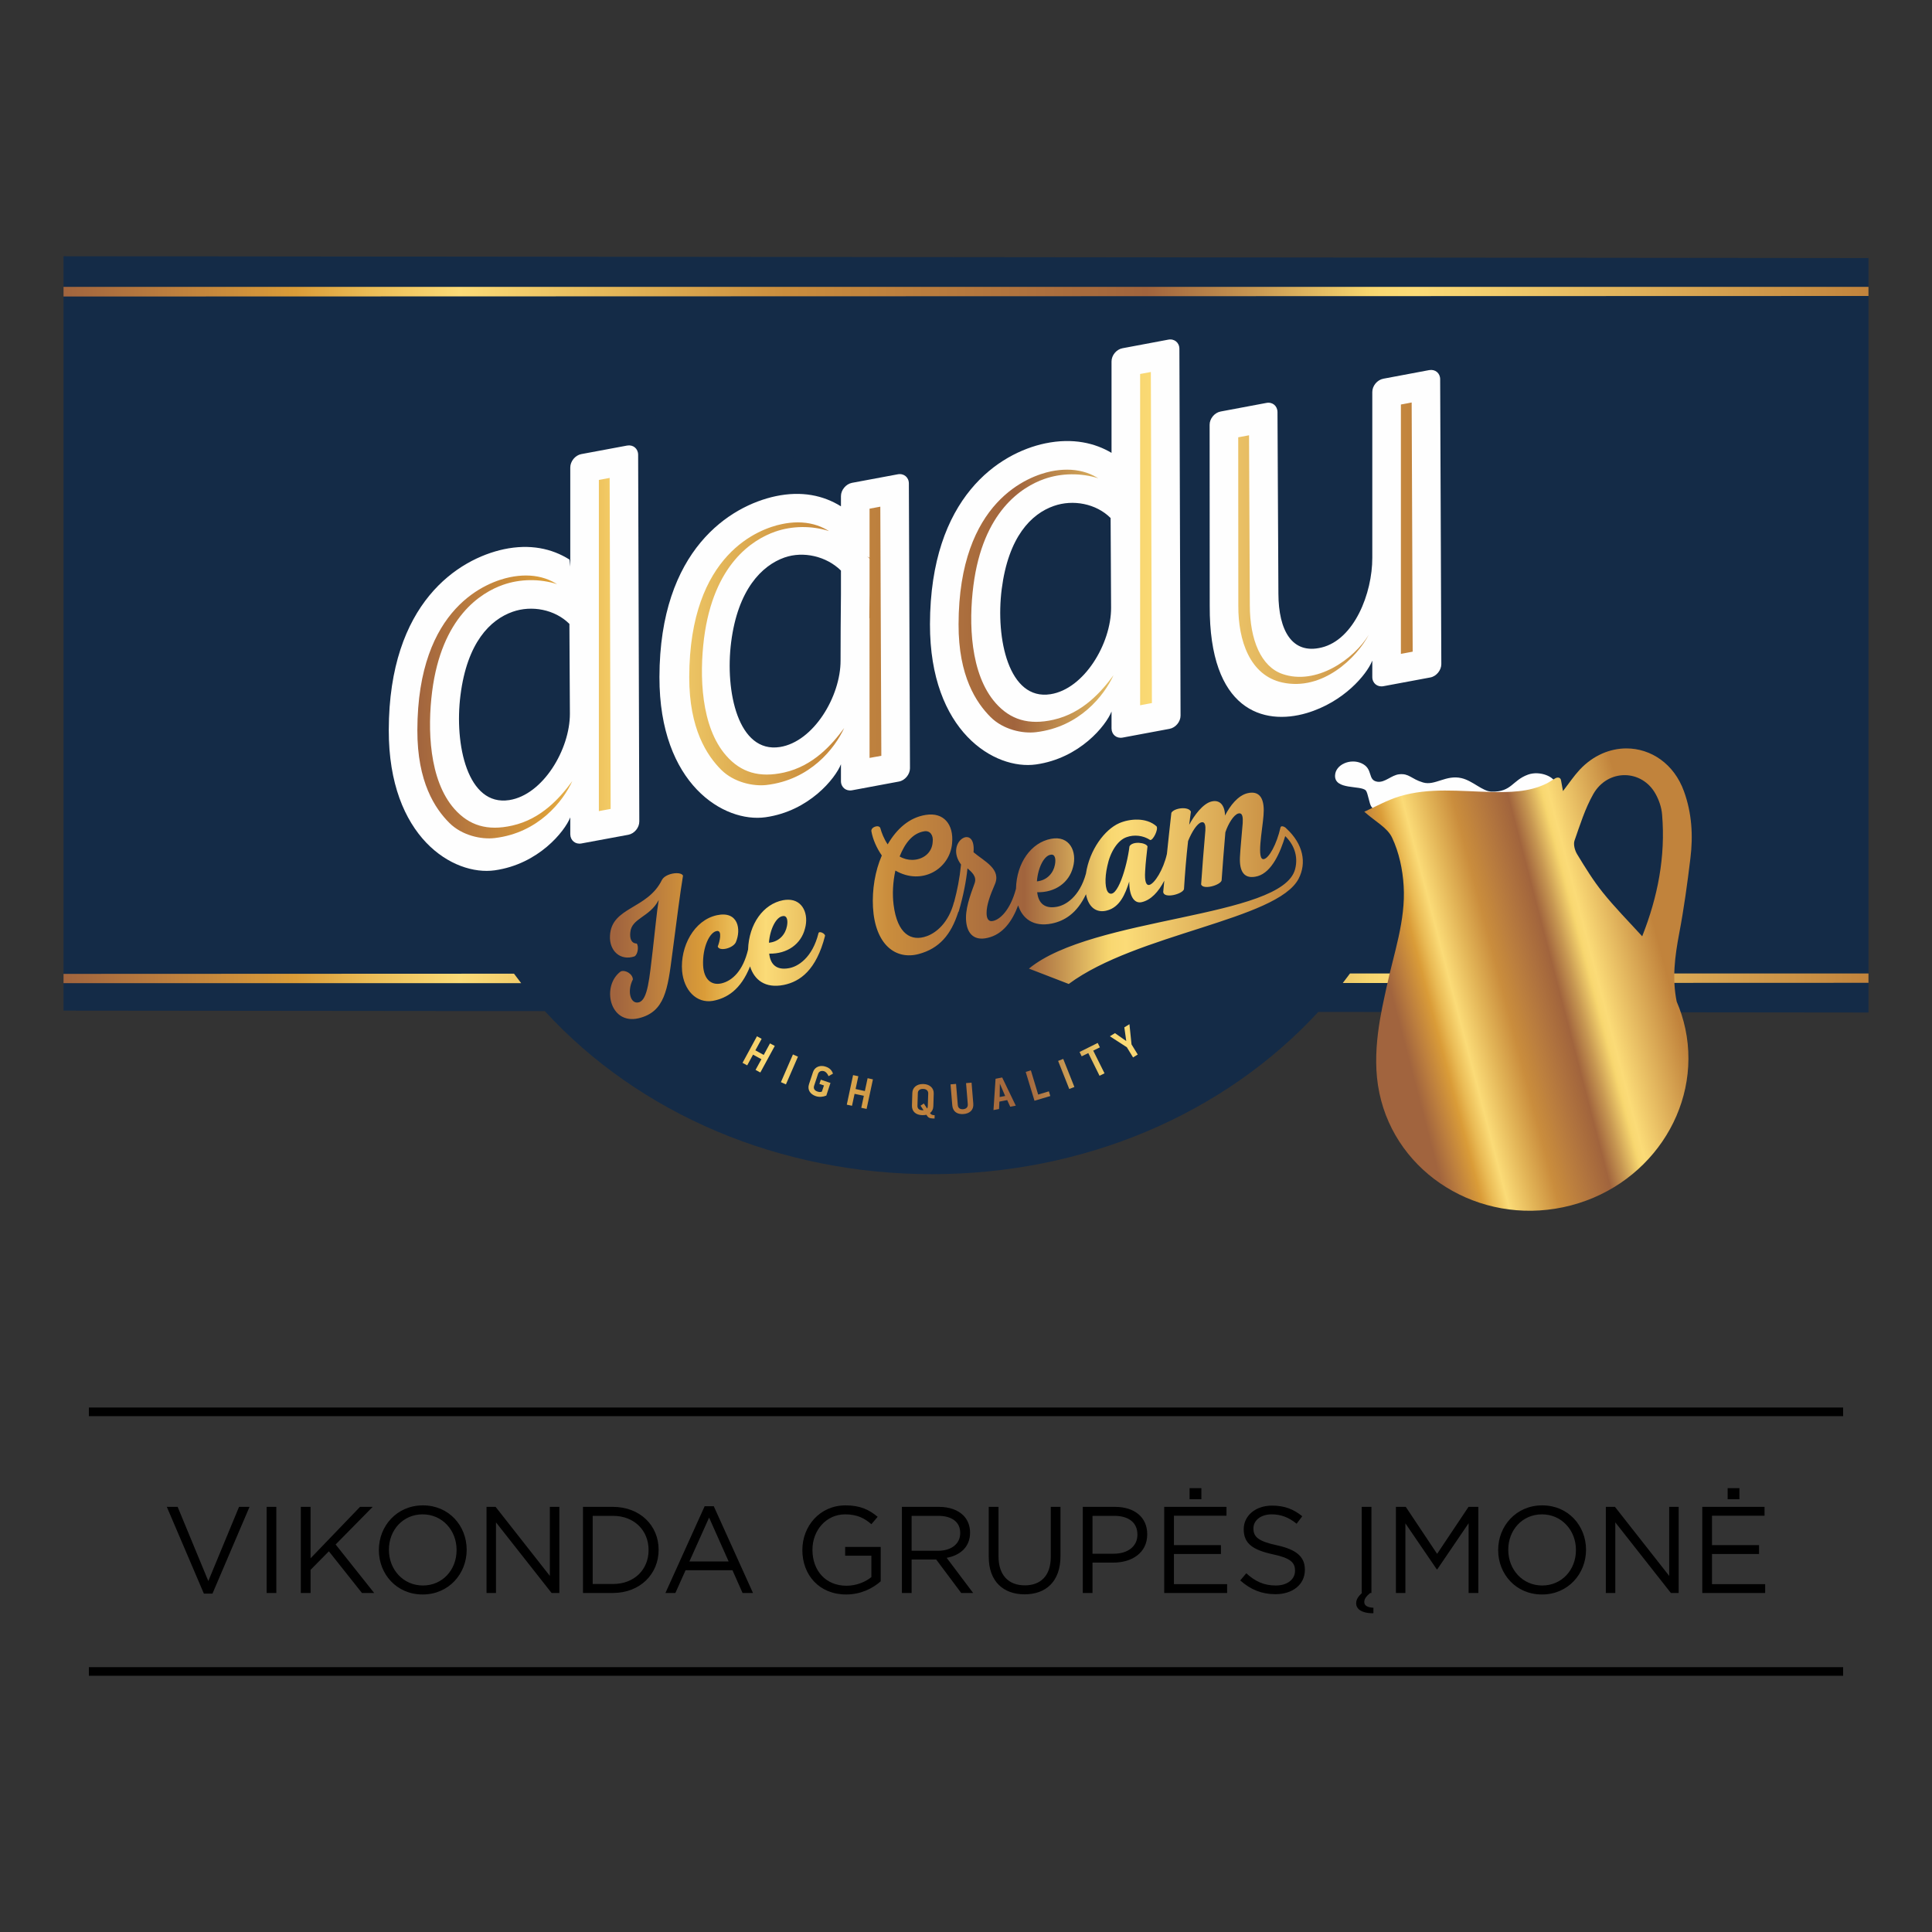 <?xml version="1.0" encoding="UTF-8"?>
<svg xmlns="http://www.w3.org/2000/svg" xmlns:xlink="http://www.w3.org/1999/xlink" xml:space="preserve" width="400px" height="400px" version="1.1" style="shape-rendering:geometricPrecision; text-rendering:geometricPrecision; image-rendering:optimizeQuality; fill-rule:evenodd; clip-rule:evenodd" viewBox="0 0 400 400">
 <rect x="0" y="0" width="400" height="400" fill="#333333" stroke="none"/>
 <defs>
  <style type="text/css">
   
    .fil0 {fill:none}
    .fil4 {fill:#FEFEFE;fill-rule:nonzero}
    .fil1 {fill:#142B47;fill-rule:nonzero}
    .fil8 {fill:black;fill-rule:nonzero}
    .fil2 {fill:url(#id0);fill-rule:nonzero}
    .fil5 {fill:url(#id1);fill-rule:nonzero}
    .fil3 {fill:url(#id2);fill-rule:nonzero}
    .fil6 {fill:url(#id3);fill-rule:nonzero}
    .fil7 {fill:url(#id4);fill-rule:nonzero}
   
  </style>
  <linearGradient id="id0" gradientUnits="userSpaceOnUse" x1="12.82" y1="202.55" x2="387.18" y2="202.55">
   <stop offset="0" style="stop-opacity:1; stop-color:#A1643E"></stop>
   <stop offset="0.059" style="stop-opacity:1; stop-color:#BC7E3E"></stop>
   <stop offset="0.129" style="stop-opacity:1; stop-color:#DA9C38"></stop>
   <stop offset="0.169" style="stop-opacity:1; stop-color:#EABB55"></stop>
   <stop offset="0.22" style="stop-opacity:1; stop-color:#FBDB77"></stop>
   <stop offset="0.31" style="stop-opacity:1; stop-color:#E2B457"></stop>
   <stop offset="0.4" style="stop-opacity:1; stop-color:#CA8D3D"></stop>
   <stop offset="0.502" style="stop-opacity:1; stop-color:#B5783E"></stop>
   <stop offset="0.6" style="stop-opacity:1; stop-color:#A1643D"></stop>
   <stop offset="0.659" style="stop-opacity:1; stop-color:#C79752"></stop>
   <stop offset="0.722" style="stop-opacity:1; stop-color:#F6D56E"></stop>
   <stop offset="0.729" style="stop-opacity:1; stop-color:#F9D872"></stop>
   <stop offset="0.749" style="stop-opacity:1; stop-color:#FBDB77"></stop>
   <stop offset="1" style="stop-opacity:1; stop-color:#C1833C"></stop>
  </linearGradient>
  <linearGradient id="id1" gradientUnits="userSpaceOnUse" xlink:href="#id0" x1="86.23" y1="125.3" x2="292.66" y2="125.3">
  </linearGradient>
  <linearGradient id="id2" gradientUnits="userSpaceOnUse" xlink:href="#id0" x1="12.82" y1="60.39" x2="387.18" y2="60.39">
  </linearGradient>
  <linearGradient id="id3" gradientUnits="userSpaceOnUse" xlink:href="#id0" x1="127.59" y1="197.85" x2="268.43" y2="197.85">
  </linearGradient>
  <linearGradient id="id4" gradientUnits="userSpaceOnUse" xlink:href="#id0" x1="289.17" y1="209.93" x2="343.55" y2="195.7">
  </linearGradient>
 </defs>
 <g id="Layer_x0020_1">
  <rect class="fil0" width="400" height="400"></rect>
  <path class="fil1" d="M386.85 209.63l-113.92 -0.12c-19.55,21.22 -48.57,33.59 -79.99,33.59 -31.5,0 -60.59,-12.43 -80.14,-33.76l-99.65 -0.1 0 -156.19 373.7 0.38 0 156.2z"></path>
  <path class="fil2" d="M279.5 201.55l107.35 0 0 1.93 -108.84 0.04c0.51,-0.65 1,-1.31 1.49,-1.97zm-171.6 2l-94.75 0 0 -1.92 93.27 -0.04c0.48,0.66 0.98,1.31 1.48,1.96z"></path>
  <polygon class="fil3" points="13.15,59.39 386.85,59.39 386.85,61.28 13.15,61.39 "></polygon>
  <path class="fil1" d="M305.78 78.51c-0.02,-5.34 -4.18,-9.52 -9.48,-9.52 -0.62,0 -1.23,0.05 -1.82,0.16l-9.5 1.78c-4.85,0.92 -8.49,5.35 -8.47,10.24l0 34.29c0.01,4.81 -2.11,9.35 -3.9,10.78 -0.16,-0.75 -0.32,-1.84 -0.32,-3.34l-0.19 -37.63c-0.02,-5.33 -4.19,-9.5 -9.48,-9.5 -0.61,0 -1.24,0.05 -1.81,0.17l-9.01 1.69 -0.02 -5.45c-0.01,-5.33 -4.18,-9.5 -9.48,-9.5 -0.61,0 -1.23,0.06 -1.81,0.17l-9.51 1.78c-4.86,0.92 -8.49,5.34 -8.46,10.22l0 8.91c-2.51,-0.15 -5.09,0.04 -7.7,0.59 -6.96,1.46 -14.15,5.35 -19.73,12.16 -1.38,-3.52 -4.76,-5.96 -8.8,-5.96 -0.61,0 -1.24,0.07 -1.81,0.18l-9.51 1.77c-1.95,0.37 -3.69,1.31 -5.1,2.62 -3.44,-0.68 -7.1,-0.63 -10.85,0.18 -6.76,1.42 -13.72,5.1 -19.25,11.48l-0.05 -12.66c-0.01,-5.33 -4.17,-9.52 -9.47,-9.52 -0.61,0 -1.23,0.06 -1.82,0.17l-9.51 1.79c-4.84,0.92 -8.48,5.33 -8.45,10.22l0 8.92c-2.51,-0.16 -5.09,0.02 -7.73,0.57 -14.4,3.08 -29.8,16.48 -29.86,44.87 -0.03,15.43 5.59,24.31 10.31,29.03 4.9,4.92 11.3,7.74 17.54,7.74 0.94,0 1.88,-0.06 2.78,-0.19 5.57,-0.79 10.16,-3.09 13.72,-5.84 0.86,0.25 1.78,0.39 2.73,0.39 0.6,0 1.21,-0.05 1.8,-0.17l9.73 -1.8c4.85,-0.91 8.49,-5.32 8.48,-10.25l0 -0.16c4.8,4.48 10.86,7.03 16.8,7.03 0.95,0 1.88,-0.07 2.78,-0.2 5.51,-0.77 10.11,-3.09 13.67,-5.85 0.88,0.25 1.81,0.39 2.78,0.39 0.6,0 1.2,-0.05 1.8,-0.16l9.71 -1.81c4.84,-0.89 8.5,-5.29 8.5,-10.22l0 -0.09c4.79,4.47 10.86,7.02 16.78,7.02 0.94,0 1.88,-0.08 2.78,-0.2 5.57,-0.79 10.16,-3.09 13.71,-5.84 0.86,0.26 1.78,0.4 2.74,0.4 0.59,0 1.2,-0.06 1.8,-0.17l9.71 -1.81c3.9,-0.72 7.03,-3.72 8.1,-7.44 3.72,3.33 8.43,5.09 13.69,5.09 2.42,0 4.91,-0.37 7.39,-1.11 4.12,-1.22 7.73,-3.24 10.66,-5.57 1.38,0.39 2.92,0.48 4.44,0.2l9.71 -1.8c4.84,-0.91 8.5,-5.3 8.5,-10.24 0,-0.6 -0.23,-56.64 -0.24,-59z"></path>
  <path class="fil4" d="M241.88 70.32l-9.48 1.78c-1.26,0.23 -2.28,1.47 -2.27,2.75l0 18.91c-3.31,-1.97 -7.91,-3.18 -13.75,-1.96 -9.39,1.97 -23.78,11.03 -23.84,37.44 -0.04,22.23 13.41,30.24 21.96,29.03 9.07,-1.29 14.49,-8.07 15.63,-10.96l0 3.5c0.01,1.28 1.04,2.13 2.3,1.9l9.7 -1.81c1.26,-0.23 2.29,-1.47 2.29,-2.74l-0.24 -75.96c-0.01,-1.27 -1.04,-2.12 -2.3,-1.88zm-24.39 73.41l0 0c-8.64,1.35 -11.4,-11.5 -10.1,-21.74 1.39,-10.87 6.12,-15.61 10.8,-17.24 3.95,-1.39 8.75,-0.5 11.75,2.5 0,1.45 0.08,12.36 0.1,18.57 0.02,7.43 -5.57,16.82 -12.55,17.91zm-87.66 -51.48l0 0 -9.49 1.77c-1.25,0.24 -2.27,1.49 -2.27,2.76l0 20.54c-0.1,-1.03 -0.17,-1.57 -0.17,-1.47 -3.66,-2.31 -8.21,-3.27 -13.57,-2.14 -9.39,2.01 -23.79,11.03 -23.84,37.45 -0.04,22.22 13.4,30.24 21.95,29.03 9.07,-1.29 14.48,-8.07 15.63,-10.96l0 3.5c0.02,1.27 1.05,2.13 2.3,1.9l9.72 -1.8c1.25,-0.24 2.28,-1.48 2.27,-2.76l-0.24 -75.92c-0.01,-1.28 -1.04,-2.13 -2.29,-1.9zm-24.39 73.4l0 0c-8.65,1.34 -11.41,-11.51 -10.1,-21.74 1.38,-10.86 6.13,-15.61 10.8,-17.25 3.94,-1.39 8.74,-0.49 11.75,2.51 -0.01,1.44 0.08,12.36 0.1,18.58 0.02,7.41 -5.58,16.81 -12.55,17.9zm80.43 -67.45l0 0 -9.49 1.77c-1.25,0.25 -2.28,1.49 -2.27,2.76l0 2.1c-3.65,-2.28 -8.17,-3.23 -13.51,-2.1 -9.38,1.99 -24.02,11.02 -24.07,37.44 -0.04,22.23 13.4,30.24 21.97,29.03 9.05,-1.28 14.47,-8.08 15.61,-10.97l0 3.49c0,1.28 1.04,2.13 2.3,1.9l9.71 -1.81c1.26,-0.23 2.28,-1.51 2.28,-2.74 0,-1.24 -0.23,-58.99 -0.23,-58.99 -0.01,-1.27 -1.04,-2.12 -2.3,-1.88zm-24.39 56.46l0 0c-8.65,1.35 -11.41,-11.5 -10.1,-21.74 1.39,-10.86 6.35,-15.84 11.03,-17.49 3.93,-1.38 8.7,-0.26 11.7,2.7l0 4.88c-0.04,4.1 -0.09,9.85 -0.08,13.74 0.02,7.42 -5.58,16.81 -12.55,17.91zm12.63 1.88l0 0 0 1.52 0 -1.52zm124.3 -19.03l0 0c0,1.24 -1.02,2.52 -2.28,2.75l-9.71 1.81c-1.26,0.23 -2.3,-0.62 -2.3,-1.9l0 -3.39 -0.09 0.19c-1.11,2.65 -5.73,8.35 -13.48,10.66 -8.97,2.65 -20.2,-0.54 -20.09,-22.21 0,-1.77 -0.02,-37.47 -0.02,-37.47 -0.01,-1.27 1.01,-2.51 2.27,-2.75l9.49 -1.78c1.25,-0.24 2.28,0.61 2.29,1.9l0.19 37.62c0.03,7.54 2.79,12.62 8.93,11.12 6.75,-1.63 10.53,-11.19 10.51,-18.61l0 -34.28c-0.01,-1.28 1.01,-2.52 2.28,-2.76l9.48 -1.78c1.26,-0.23 2.29,0.61 2.29,1.89 0,0 0.24,58.4 0.24,58.99z"></path>
  <path class="fil5" d="M105.54 119.51c-4.48,0.94 -19.09,5.99 -19.13,31.66 -0.03,10.79 3.7,16.28 6.61,19.19 2.63,2.63 6.64,3.48 9.41,3.15 9.04,-1.07 14.13,-7.6 16.06,-11.79 -2.48,3.37 -6.33,7.84 -12.45,9.21 -5.13,1.16 -8.92,-0.01 -11.98,-3.47 -5.26,-5.98 -5.57,-16.6 -4.59,-24.3 1.97,-15.41 10.06,-20.46 14.71,-22.09 3.54,-1.24 7.59,-1.27 11.15,-0.13l-0.28 -0.17c-1.81,-1.08 -3.89,-1.62 -6.16,-1.62 -1.06,0 -2.19,0.12 -3.35,0.36zm56.29 -10.99l0 0c-4.47,0.93 -19.08,5.99 -19.13,31.66 -0.02,10.79 3.71,16.27 6.61,19.19 2.64,2.63 6.65,3.47 9.41,3.15 9.05,-1.07 14.13,-7.6 16.06,-11.79 -2.47,3.36 -6.33,7.83 -12.44,9.21 -5.13,1.14 -8.93,-0.01 -11.98,-3.48 -5.27,-5.98 -5.57,-16.6 -4.6,-24.3 1.98,-15.41 10.07,-20.44 14.71,-22.08 3.54,-1.24 7.59,-1.27 11.16,-0.13l-0.28 -0.17c-1.82,-1.08 -3.89,-1.63 -6.17,-1.63 -1.06,0 -2.19,0.12 -3.35,0.37zm18.2 -3.2l0 0 0 10.17 -0.46 -0.29 0.46 0.46 0 7.28c-0.01,1.53 -0.03,3.29 -0.05,5.09l0.04 -0.08 0.01 28.97 2.44 -0.44c-0.03,-9.13 -0.16,-39.7 -0.21,-51.58l-2.23 0.42zm-56.04 -5.95l0 0 0 68.56 2.44 -0.45 -0.21 -68.53 -2.23 0.42zm93.6 -1.78l0 0c-4.47,0.94 -19.08,6 -19.13,31.66 -0.03,10.79 3.7,16.27 6.61,19.19 2.63,2.64 6.65,3.48 9.42,3.15 9.03,-1.07 14.12,-7.6 16.05,-11.79 -2.47,3.36 -6.33,7.83 -12.44,9.22 -5.13,1.15 -8.92,-0.01 -11.98,-3.48 -5.27,-5.99 -5.58,-16.6 -4.59,-24.29 1.97,-15.42 10.06,-20.46 14.7,-22.09 3.54,-1.24 7.59,-1.27 11.16,-0.14l-0.28 -0.16c-1.82,-1.08 -3.89,-1.62 -6.16,-1.62 -1.07,0 -2.2,0.11 -3.36,0.35zm38.77 -7.05l0 0c0,8.26 0.02,33.4 0.02,34.89 -0.03,7.2 2.4,14.39 9.08,15.87 8.37,1.84 15.43,-5.11 17.93,-9.88 -3.07,5.06 -10.88,10.57 -17.91,8.11 -4.38,-1.54 -6.72,-7.02 -6.72,-14.25l-0.16 -35.16 -2.24 0.42zm33.68 -6.79l0 0 0 31.7 0 0.15 0 19.78 2.44 -0.46c-0.03,-9.11 -0.16,-39.69 -0.21,-51.59l-2.23 0.42zm-53.99 -6.32l0 0 0 68.59 2.44 -0.46 -0.22 -68.54 -2.22 0.41z"></path>
  <path class="fil6" d="M190.93 229.86c-0.6,-0.01 -1,-0.32 -0.98,-0.93l0.08 -2.62c0.01,-0.57 0.47,-0.88 1.03,-0.86l0.13 0c0.58,0.02 1,0.37 0.99,0.93l-0.09 2.61c0,0.22 -0.05,0.39 -0.14,0.52l-0.68 -1.04 -0.68 0.45 0.62 0.94c-0.04,0.01 -0.11,0.01 -0.15,0.01l-0.13 -0.01zm-2.04 -3.59l0 0 -0.08 2.62c-0.04,1.26 0.85,1.95 2.1,1.99l0.12 0c0.27,0 0.52,-0.01 0.77,-0.08l0.14 0.21c0.35,0.55 0.8,0.55 1.55,0.57l0.02 -0.68c-0.37,-0.02 -0.71,-0.08 -0.92,-0.39l-0.04 -0.06c0.41,-0.32 0.67,-0.79 0.69,-1.42l0.08 -2.62c0.04,-1.19 -0.9,-1.93 -2.1,-1.97l-0.12 0c-0.03,0 -0.06,0 -0.09,0 -1.16,0 -2.09,0.69 -2.12,1.83zm11.12 -2.02l0 0 0.36 4.35c0.05,0.65 -0.33,0.99 -0.96,1.05 -0.64,0.04 -1.06,-0.23 -1.11,-0.89l-0.36 -4.35 -1.14 0.1 0.36 4.35c0.11,1.3 1.04,1.89 2.33,1.79 1.29,-0.1 2.13,-0.85 2.02,-2.15l-0.36 -4.35 -1.14 0.1zm7 0.11l0 0 1.1 2.55 -1.14 0.22 0.04 -2.77zm-0.89 -1.01l0 0 -0.43 6.48 1.15 -0.22 0.07 -1.53 1.62 -0.32 0.63 1.38 1.15 -0.22 -2.82 -5.84 -1.37 0.27zm-30.8 5.36l0 0 1.08 0.23 0.53 -2.47 1.92 0.4 -0.53 2.49 1.1 0.23 1.31 -6.12 -1.1 -0.24 -0.57 2.66 -1.92 -0.42 0.57 -2.65 -1.09 -0.23 -1.3 6.12zm37.04 -6.78l0 0 1.82 5.97 3.27 -0.98 -0.29 -0.97 -2.22 0.67 -1.51 -5.01 -1.07 0.32zm-44.04 0.05l0 0 -0.82 2.48c-0.39,1.17 0.25,2.1 1.42,2.49 0.71,0.23 1.44,0.17 2.16,-0.12l0.86 -2.62 -2 -0.67 -0.29 0.87 0.94 0.32 -0.43 1.28c-0.35,0.13 -0.59,0.09 -0.92,-0.02 -0.58,-0.19 -0.87,-0.6 -0.69,-1.18l0.82 -2.48c0.18,-0.53 0.71,-0.72 1.26,-0.54 0.42,0.15 0.74,0.58 0.91,1.02l0.92 -0.52c-0.23,-0.69 -0.69,-1.18 -1.51,-1.45 -0.27,-0.1 -0.55,-0.14 -0.81,-0.14 -0.83,0 -1.55,0.44 -1.82,1.28zm50.75 -2.33l0 0 2.31 5.82 1.06 -0.42 -2.31 -5.81 -1.06 0.41zm-57.39 4.4l0 0 1.04 0.46 2.49 -5.74 -1.04 -0.46 -2.49 5.74zm61.83 -6.25l0 0 0.44 0.9 1.37 -0.67 2.33 4.7 1.03 -0.51 -2.34 -4.7 1.38 -0.68 -0.45 -0.91 -3.76 1.87zm-69.78 2.25l0 0 0.97 0.52 1.21 -2.22 1.73 0.95 -1.21 2.21 0.99 0.54 2.99 -5.5 -0.99 -0.53 -1.3 2.39 -1.73 -0.95 1.3 -2.38 -0.97 -0.53 -2.99 5.5zm79.05 -7.35l0 0 0.4 2.84 -2.34 -1.64 -1.05 0.65 3.51 2.27 1.29 2.11 0.97 -0.6 -1.29 -2.1 -0.43 -4.18 -1.06 0.65zm-70.71 -23.03l0 0c0.9,-0.17 1.09,0.93 0.86,2.07 -0.3,1.65 -1.56,3.24 -3.73,3.44 0.22,-2.88 1.52,-5.36 2.87,-5.51zm0.05 -3.29l0 0c-4.07,0.78 -7.07,4.9 -7.24,10.21 -1.04,4.38 -3.25,6.49 -5.53,7.01 -2.08,0.47 -3.64,-0.83 -3.78,-3.75 -0.16,-3.73 1.37,-6.95 2.89,-7.1 1.1,-0.13 0.55,2.22 0.14,3.21 0.29,1.06 3.1,0.42 3.74,-0.86 1.16,-2.69 0.49,-6.55 -3.89,-5.62 -4.77,1.01 -7.65,6.52 -7.23,11.57 0.36,3.97 2.97,6.73 6.35,6.17 2.91,-0.54 5.79,-2.27 7.72,-7.14 0.88,2.81 3.14,4.6 6.98,3.84 3.39,-0.69 6.73,-3.08 8.54,-10.14 0.11,-0.46 -1.21,-1.13 -1.35,-0.58 -1.25,5.07 -4.27,7.02 -6.31,7.28 -2.28,0.36 -3.65,-0.7 -3.89,-3.04 3.75,0.08 6.59,-1.99 7.4,-5.18 0.83,-2.93 -0.41,-5.99 -3.49,-5.98 -0.33,0 -0.68,0.03 -1.05,0.1zm-25.07 -4.21l0 0c-2.99,6.15 -10.48,5.55 -10.76,11.57 -0.17,3.15 2.17,5.25 5.07,4.27 0.74,-0.42 0.91,-2.16 0.46,-2.66 -1.19,-0.05 -1.45,-1.13 -1.32,-2.33 0.25,-2.94 4.03,-3.11 5.88,-6.69 -0.41,2.48 -0.72,5.99 -1.25,10.52 -0.67,5.51 -0.99,10.19 -2.87,10.67 -1.72,0.44 -2.49,-2.26 -1.23,-4.74 -0.04,-1.17 -1.62,-2.06 -2.52,-1.65 -4.02,2.94 -2.36,11.11 3.7,9.69 5.46,-1.3 6.03,-6.01 6.97,-13.27 1.06,-8.1 1.58,-12.27 2.23,-16.26 -0.18,-0.35 -0.69,-0.51 -1.31,-0.51 -1.13,0 -2.6,0.52 -3.05,1.39zm80.5 -5.21l0 0c0.9,-0.17 1.09,0.92 0.86,2.07 -0.3,1.65 -1.56,3.23 -3.73,3.45 0.22,-2.89 1.51,-5.37 2.87,-5.52zm-31.29 0.36l0 0c1.09,-2.72 2.66,-4.82 5.1,-5.21 1.22,-0.2 1.93,0.85 1.74,2.23 -0.14,2.33 -2.11,3.69 -4.25,3.69 -0.87,0 -1.78,-0.22 -2.59,-0.71zm72.05 -13.1l0 0c-2.01,0.46 -3.66,2.62 -4.68,4.63 -0.05,-2.17 -1.1,-3.31 -2.76,-2.92 -1.82,0.41 -3.66,2.94 -4.66,4.83 0.11,-0.76 0.22,-1.87 0.35,-2.71 -0.46,-1.16 -3.47,-0.79 -4.04,0.23 -0.34,2.99 -0.64,5.77 -0.92,8.5 -0.74,3.3 -2.56,6.15 -3.63,6.43 -0.66,0.16 -1.02,-0.69 -0.88,-2.83 0.09,-1.81 0.35,-3.81 0.49,-5.14 -0.32,-0.81 -3.08,-1.15 -3.73,-0.03 -0.53,4.33 -2.6,11.09 -4.34,9.62 -0.69,-0.61 -0.86,-2.88 -0.25,-5.53 0.59,-2.9 2.14,-5.35 4,-5.98 1.52,-0.55 3.4,-0.38 4.86,0.59 0.57,0.15 1.75,-2.15 1.34,-2.82 -2.11,-1.91 -5.58,-1.6 -7.74,-0.66 -3.02,1.33 -6.15,5.51 -6.89,10.45 -1.31,4.77 -4.22,6.63 -6.2,6.89 -2.28,0.37 -3.65,-0.71 -3.89,-3.04 3.75,0.07 6.59,-2 7.41,-5.18 0.9,-3.24 -0.7,-6.64 -4.55,-5.88 -4.1,0.77 -7.13,4.97 -7.25,10.34 -1.21,4.51 -3.34,6.34 -4.7,6.65 -0.98,0.27 -1.39,-0.49 -1.39,-1.58 -0.03,-1.66 0.77,-3.82 1.68,-5.9 1.47,-3.25 -2.16,-4.85 -4.38,-6.73 0.54,-6.16 -6.07,-2.13 -2.59,2.54 -0.31,3.05 -0.76,5.19 -1.41,7.7 -0.02,0.03 -0.04,0.05 -0.05,0.09 -1.12,4.3 -3.7,6.35 -5.62,7.04 -3.21,1.17 -6.11,-0.39 -6.88,-6.49 -0.28,-2.2 -0.15,-4.75 0.37,-7.09 5.51,3.19 11.3,-0.36 11.74,-5.65 0.37,-3.93 -1.76,-6.48 -5.46,-5.87 -3.41,0.54 -5.99,2.87 -7.88,6.1 -0.8,-1.2 -1.27,-2.46 -1.51,-3.35 -0.25,-0.83 -2.05,-0.25 -1.85,0.67 0.29,1.64 1.08,3.44 2.15,4.98 -1.41,3.24 -2.02,7.06 -1.83,10.7 0.43,7.72 4.65,11 9.51,9.69 4.19,-1.14 6.64,-3.94 8.15,-8.68 0.05,-0.04 0.09,-0.1 0.11,-0.18 0.92,-3.12 1.52,-6.17 1.8,-8.87 0.73,0.68 2.01,1.6 1.47,3.1 -0.95,2.57 -2.02,5.53 -1.74,7.97 0.26,2.54 1.73,3.98 4.45,3.32 3.11,-0.71 5.07,-3.4 6.31,-6.72 0.9,2.76 3.15,4.51 6.95,3.76 2.63,-0.54 5.23,-2.11 7.09,-6.07 0.58,3.09 2.51,3.86 4.3,3.38 2.71,-0.66 3.84,-3.43 4.66,-6.01 -0.02,2.96 0.99,4.63 2.58,4.27 1.9,-0.43 3.46,-2.11 4.68,-4.45 -0.08,0.78 -0.15,1.55 -0.23,2.34 0.13,1.46 4.02,0.45 4.3,-0.58 0.22,-3.45 0.46,-6.47 0.85,-9.96 0.79,-1.96 1.88,-3.63 2.73,-3.87 0.8,-0.22 0.91,0.73 0.85,1.67 -0.35,4.09 -0.64,7.56 -0.88,11.18 0.4,1.17 3.92,0.19 4.24,-0.81 0.2,-2.72 0.52,-7.21 0.78,-9.98 0.56,-1.71 1.71,-3.63 2.67,-3.89 0.93,-0.25 0.98,0.87 0.92,1.97 -0.16,2.03 -0.51,5.55 -0.57,7.02 -0.15,2.99 0.84,4.75 3.67,3.98 2.93,-0.86 4.67,-4.87 5.7,-8.29 1.68,1.6 2.79,4.04 2.04,6.87 -2.7,10.16 -41.97,9.73 -55.1,20.56l8.24 3.18c14.03,-10.43 43.19,-13.27 47.6,-21.8 1.69,-3.27 0.96,-7.17 -2.54,-10.39l0 0c-0.3,-0.38 -1.1,-0.68 -1.21,-0.24 -0.8,3.54 -2.38,6.33 -3.41,6.57 -1.65,0.42 -0.33,-6.05 -0.11,-9.06 0.24,-2.88 -0.46,-4.69 -2.39,-4.69 -0.28,0 -0.58,0.03 -0.9,0.11z"></path>
  <path class="fil4" d="M322.14 162.5c0.19,4.46 -4.56,19.79 -15.57,14.74 -7.17,-3.28 -19.68,-5.99 -22.65,-10.24 -0.43,-0.58 -0.71,-2.86 -1.14,-3.34 -1.05,-1.13 -6.52,-0.04 -6.37,-3.13 0.1,-2.23 3.13,-3.55 5.45,-2.51 2.55,1.14 1.18,3.52 3.33,3.83 1.56,0.21 2.89,-1.37 4.47,-1.54 2.09,-0.24 2.48,0.96 4.96,1.69 2.47,0.74 4.75,-1.66 7.99,-0.89 2.36,0.56 4.33,2.76 6.26,2.79 4.12,0.08 4.2,-2.33 7.48,-3.52 2.45,-0.89 5.71,0.44 5.79,2.12z"></path>
  <path class="fil7" d="M331.83 184.76c-1.98,-2.46 -3.65,-5.19 -5.3,-7.9 -0.47,-0.77 -0.81,-2.01 -0.55,-2.8 1.14,-3.26 2.19,-6.64 3.88,-9.63 3,-5.31 10.11,-5.21 12.94,0 0.7,1.27 1.21,2.79 1.32,4.23 0.73,8.69 -0.89,17.01 -4.12,25.19 -2.9,-3.18 -5.7,-6 -8.17,-9.09zm-4.76 -25.41l0 0c-1.2,1.29 -2.19,2.78 -3.47,4.44 -0.2,-1.07 -0.18,-0.99 -0.39,-2.15 -0.1,-0.89 -0.96,-0.64 -1.13,-0.54 -0.87,0.49 -1.22,0.8 -2.03,1.19 -3.65,1.75 -7.57,1.75 -11.47,1.68 -6.31,-0.14 -12.66,-0.96 -18.82,0.91 -2.58,0.78 -4.97,2.14 -7.3,3.18 2.22,1.99 4.8,3.3 5.76,5.38 1.44,3.05 2.19,6.59 2.39,9.97 0.44,7.17 -2.05,13.97 -3.52,20.9 -1.04,4.83 -3.26,13.68 -1.52,21.9l0 0c0.01,0.05 0.02,0.1 0.03,0.16 3.52,16.68 20.6,27.26 38.06,23.57 17.46,-3.68 28.79,-20.26 25.27,-36.95 -0.42,-1.96 -1.02,-3.84 -1.79,-5.62 -0.97,-4.76 -0.39,-9.3 0.52,-14.11 0.98,-5.14 1.69,-10.35 2.32,-15.56 0.58,-4.69 0.3,-9.36 -1.33,-13.86 -2.07,-5.75 -6.89,-8.89 -11.91,-8.89 -3.38,0 -6.86,1.41 -9.67,4.4z"></path>
  <path class="fil8" d="M42.21 329.94l1.78 0 7.67 -17.96 -2.17 0 -6.36 15.36 -6.35 -15.36 -2.24 0 7.67 17.96zm12.99 -0.13l2.01 0 0 -17.83 -2.01 0 0 17.83zm7.08 0l2.02 0 0 -4.79 3.79 -3.84 6.85 8.63 2.53 0 -7.98 -10.04 7.67 -7.79 -2.62 0 -10.24 10.65 0 -10.65 -2.02 0 0 17.83zm25.22 0.31c5.43,0 9.12,-4.31 9.12,-9.23l0 -0.05c0,-4.91 -3.64,-9.17 -9.06,-9.17 -5.43,0 -9.12,4.31 -9.12,9.22l0 0.06c0,4.91 3.64,9.17 9.06,9.17zm0.06 -1.86c-4.08,0 -7.04,-3.31 -7.04,-7.37l0 -0.05c0,-4.05 2.91,-7.31 6.98,-7.31 4.08,0 7.03,3.31 7.03,7.36l0 0.06c0,4.05 -2.9,7.31 -6.97,7.31zm13.17 1.55l1.96 0 0 -14.62 11.51 14.62 1.61 0 0 -17.83 -1.97 0 0 14.29 -11.23 -14.29 -1.88 0 0 17.83zm19.97 0l6.19 0c5.6,0 9.47,-3.9 9.47,-8.92l0 -0.05c0,-5.01 -3.87,-8.86 -9.47,-8.86l-6.19 0 0 17.83zm6.19 -15.97c4.51,0 7.39,3.11 7.39,7.05l0 0.06c0,3.94 -2.88,7 -7.39,7l-4.18 0 0 -14.11 4.18 0zm10.88 15.97l2.06 0 2.11 -4.71 9.71 0 2.09 4.71 2.16 0 -8.12 -17.96 -1.89 0 -8.12 17.96zm4.96 -6.52l4.08 -9.09 4.05 9.09 -8.13 0zm32.46 6.83c3,0 5.5,-1.25 7.15,-2.73l0 -7.11 -7.36 0 0 1.81 5.43 0 0 4.43c-1.22,1 -3.11,1.79 -5.15,1.79 -4.33,0 -7.05,-3.16 -7.05,-7.42l0 -0.05c0,-3.97 2.82,-7.31 6.77,-7.31 2.52,0 4.05,0.84 5.43,2.04l1.3 -1.53c-1.79,-1.5 -3.65,-2.37 -6.65,-2.37 -5.35,0 -8.94,4.33 -8.94,9.22l0 0.06c0,5.09 3.46,9.17 9.07,9.17zm11.54 -0.31l2.01 0 0 -6.93 5.09 0 5.18 6.93 2.47 0 -5.48 -7.28c2.8,-0.51 4.84,-2.25 4.84,-5.2l0 -0.05c0,-1.4 -0.51,-2.65 -1.38,-3.52 -1.12,-1.12 -2.87,-1.78 -5.07,-1.78l-7.66 0 0 17.83zm2.01 -8.74l0 -7.23 5.5 0c2.88,0 4.56,1.32 4.56,3.51l0 0.06c0,2.29 -1.91,3.66 -4.58,3.66l-5.48 0zm23.39 9.02c4.45,0 7.43,-2.7 7.43,-7.9l0 -10.21 -2.01 0 0 10.37c0,3.89 -2.09,5.88 -5.37,5.88 -3.42,0 -5.45,-2.16 -5.45,-6.01l0 -10.24 -2.02 0 0 10.37c0,5.04 3.01,7.74 7.42,7.74zm12.05 -0.28l2.01 0 0 -6.29 4.33 0c3.79,0 7,-1.99 7,-5.83l0 -0.06c0,-3.51 -2.65,-5.65 -6.67,-5.65l-6.67 0 0 17.83zm2.01 -8.13l0 -7.84 4.51 0c2.88,0 4.79,1.32 4.79,3.87l0 0.05c0,2.35 -1.94,3.92 -4.89,3.92l-4.41 0zm20.1 -11.28l2.44 0 0 -2.29 -2.44 0 0 2.29zm-5.25 19.41l13.02 0 0 -1.83 -11.01 0 0 -6.24 9.73 0 0 -1.84 -9.73 0 0 -6.09 10.88 0 0 -1.83 -12.89 0 0 17.83zm23.03 0.25c3.54,0 6.09,-1.98 6.09,-5.04l0 -0.05c0,-2.72 -1.84,-4.18 -5.81,-5.04 -3.92,-0.84 -4.84,-1.79 -4.84,-3.47l0 -0.05c0,-1.6 1.48,-2.88 3.79,-2.88 1.84,0 3.5,0.59 5.15,1.94l1.17 -1.55c-1.81,-1.46 -3.67,-2.2 -6.26,-2.2 -3.39,0 -5.86,2.07 -5.86,4.87l0 0.05c0,2.93 1.88,4.25 5.98,5.15 3.75,0.79 4.64,1.73 4.64,3.38l0 0.06c0,1.75 -1.58,3.03 -3.97,3.03 -2.48,0 -4.26,-0.84 -6.12,-2.53l-1.25 1.48c2.14,1.91 4.46,2.85 7.29,2.85zm17.86 -0.25l0.05 0c-0.77,0.71 -1.2,1.32 -1.2,2.14 0,1.17 1.12,2.01 3.26,2.06 0.1,0 0.21,0 0.31,-0.02l0 -1.12c-1.33,-0.08 -1.89,-0.49 -1.89,-1.2 0,-0.64 0.38,-1.15 1.22,-1.86l0.26 0 0 -17.83 -2.01 0 0 17.83zm7.08 0l1.96 0 0 -14.42 6.5 9.53 0.1 0 6.49 -9.55 0 14.44 2.02 0 0 -17.83 -2.04 0 -6.5 9.73 -6.49 -9.73 -2.04 0 0 17.83zm30.24 0.31c5.42,0 9.12,-4.31 9.12,-9.23l0 -0.05c0,-4.91 -3.65,-9.17 -9.07,-9.17 -5.43,0 -9.12,4.31 -9.12,9.22l0 0.06c0,4.91 3.64,9.17 9.07,9.17zm0.05 -1.86c-4.08,0 -7.03,-3.31 -7.03,-7.37l0 -0.05c0,-4.05 2.9,-7.31 6.98,-7.31 4.07,0 7.03,3.31 7.03,7.36l0 0.06c0,4.05 -2.91,7.31 -6.98,7.31zm13.17 1.55l1.96 0 0 -14.62 11.51 14.62 1.61 0 0 -17.83 -1.96 0 0 14.29 -11.23 -14.29 -1.89 0 0 17.83zm25.22 -19.41l2.44 0 0 -2.29 -2.44 0 0 2.29zm-5.25 19.41l13.02 0 0 -1.83 -11.01 0 0 -6.24 9.74 0 0 -1.84 -9.74 0 0 -6.09 10.88 0 0 -1.83 -12.89 0 0 17.83z"></path>
  <polygon class="fil8" points="18.4,291.41 381.6,291.41 381.6,293.2 18.4,293.2 "></polygon>
  <polygon class="fil8" points="18.4,345.17 381.6,345.17 381.6,346.95 18.4,346.95 "></polygon>
 </g>
</svg>
